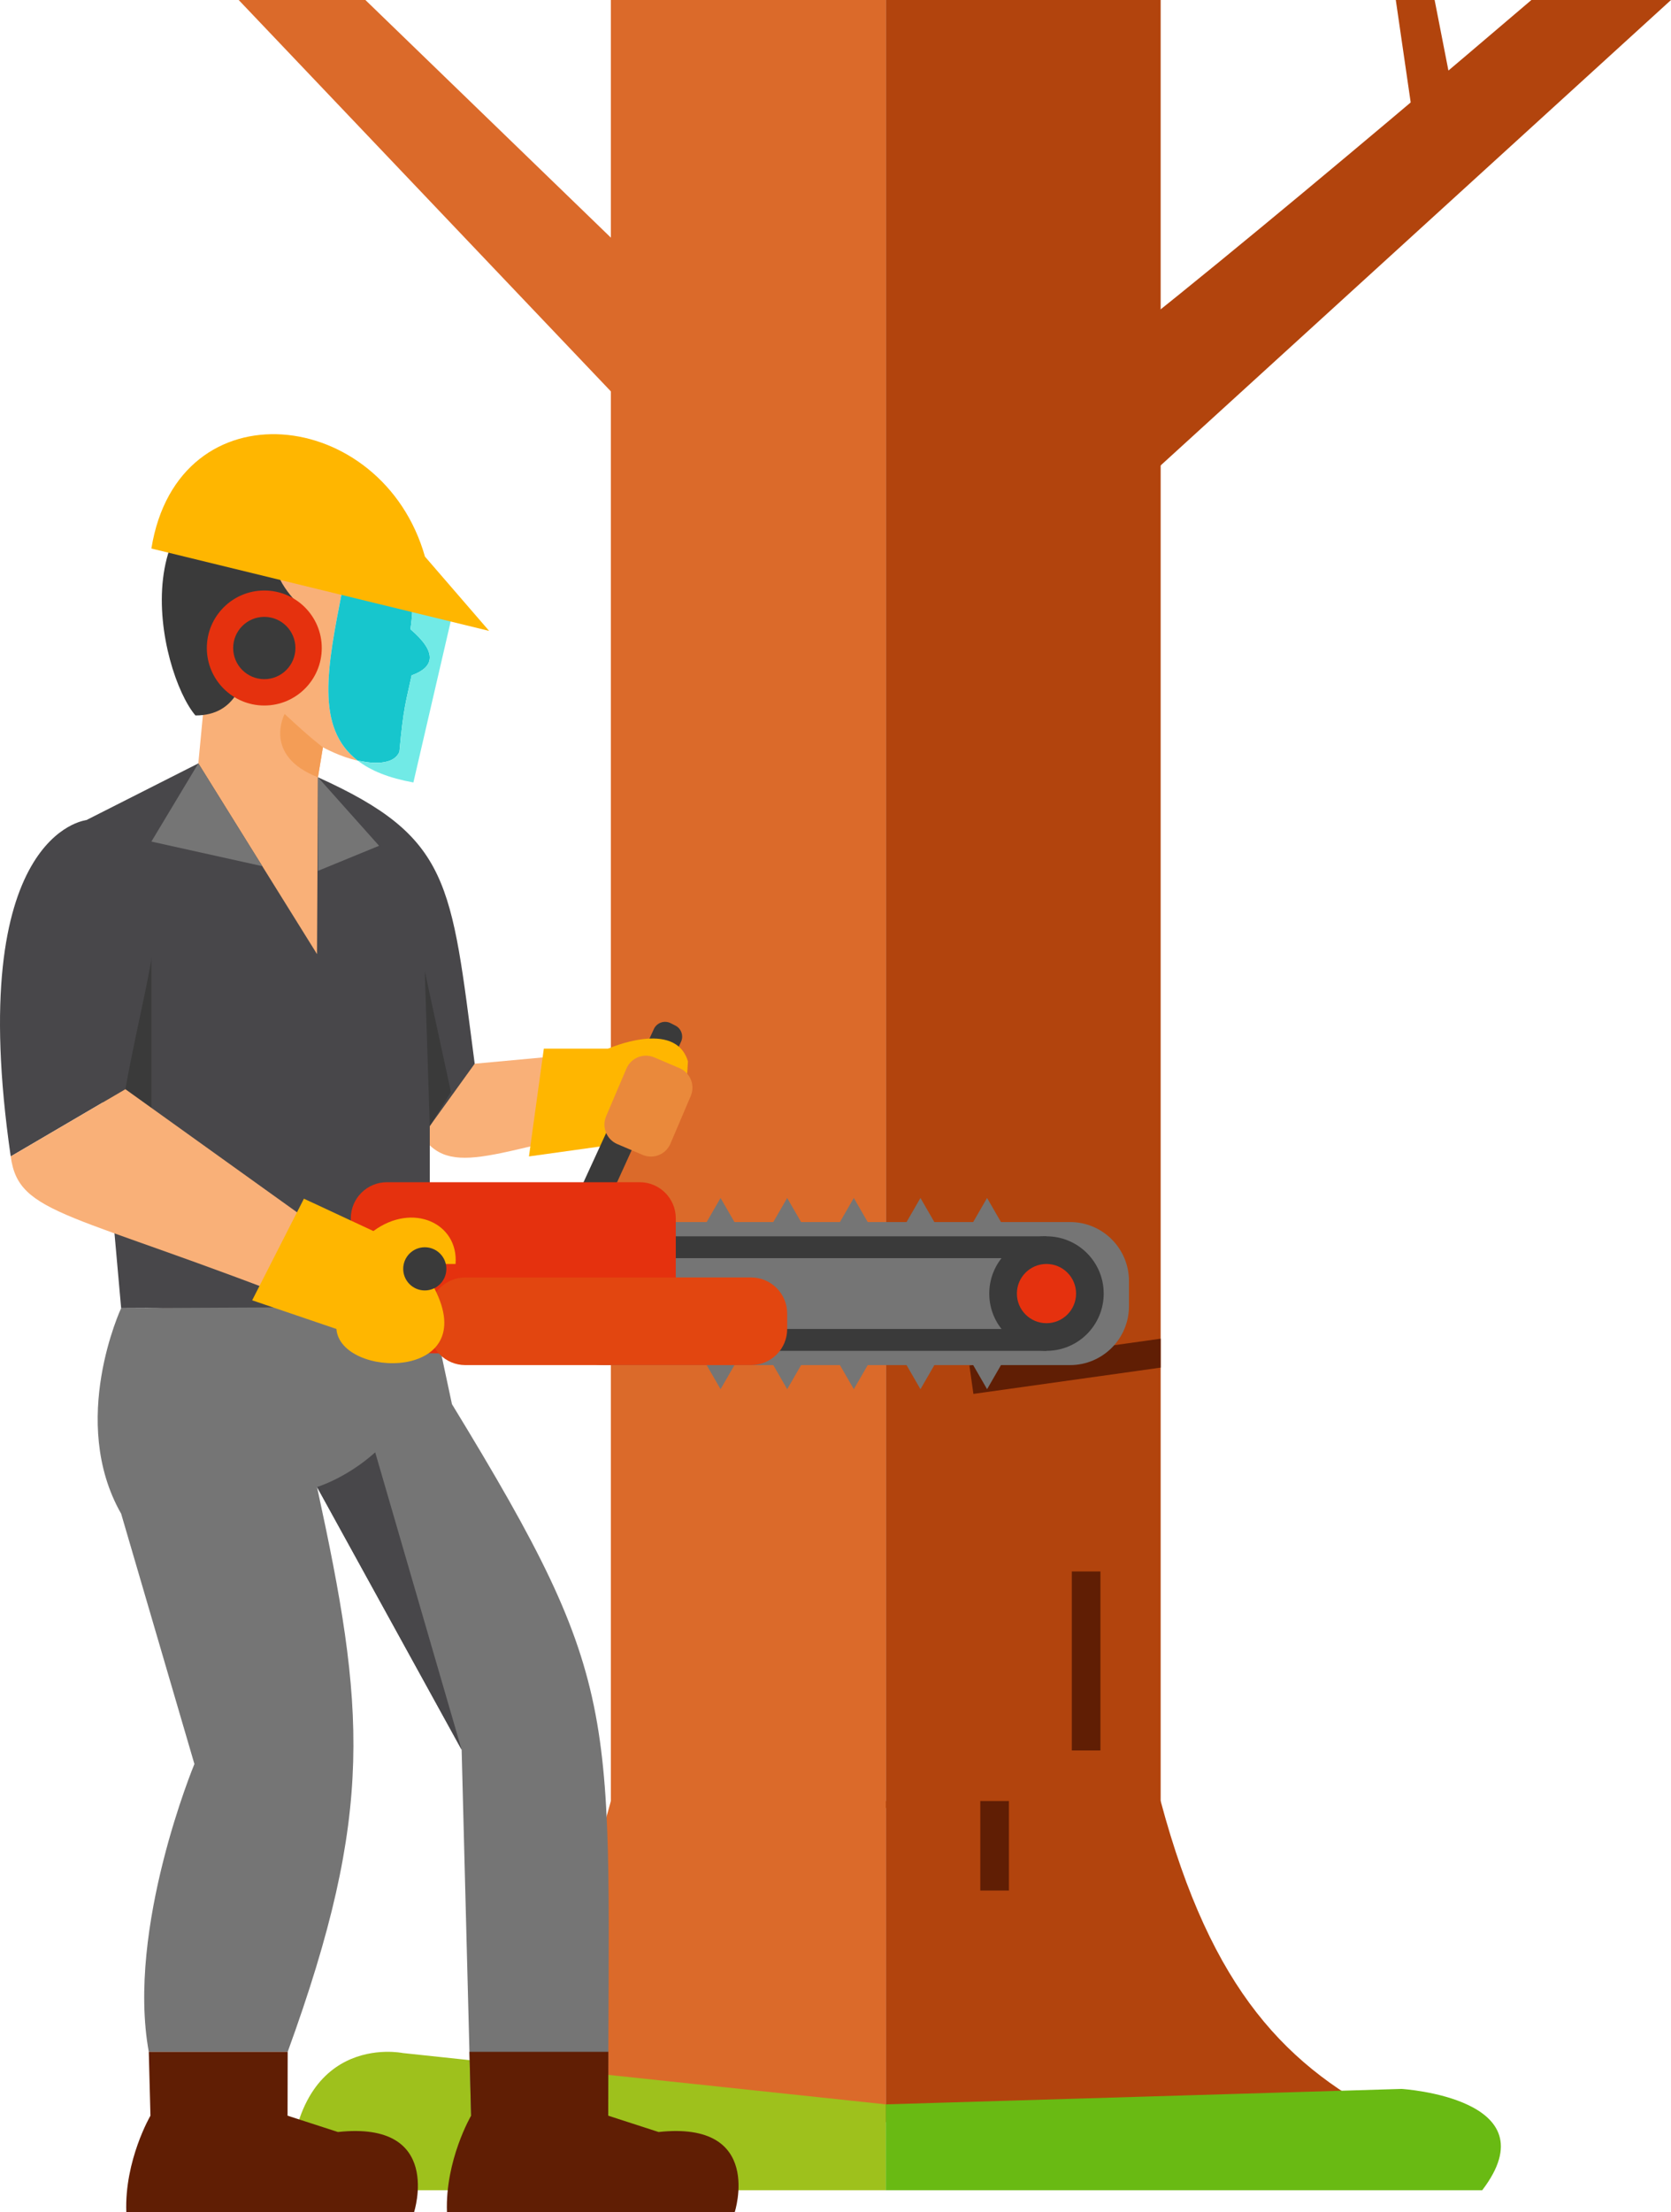 <?xml version="1.0" encoding="utf-8"?>
<!-- Generator: Adobe Illustrator 16.0.4, SVG Export Plug-In . SVG Version: 6.00 Build 0)  -->
<svg version="1.2" baseProfile="tiny" id="_x2014_ÎÓÈ_x5F_1"
	 xmlns="http://www.w3.org/2000/svg" xmlns:xlink="http://www.w3.org/1999/xlink" x="0px" y="0px" width="453.544px" height="600px"
	 viewBox="0 0 453.544 600" xml:space="preserve">
<rect x="240.416" fill="#B2440D" width="74.611" height="490.358"/>
<polygon fill="#601E04" points="315.027,363.084 263.121,370.367 264.202,378.061 315.027,370.929 "/>
<rect x="165.802" fill="#DB6A2A" width="74.611" height="490.358"/>
<g>
	<g>
		<g>
			<path fill="#B2440D" d="M378.988,575.57H240.414v-87.084h74.613C328.857,540.106,349.387,560.943,378.988,575.57z"/>
			<path fill="#DB6A2A" d="M240.414,488.486v87.084H101.839c29.601-14.627,50.13-35.464,63.963-87.084H240.414z"/>
		</g>
		<g>
			<path fill="#9EC11C" d="M240.414,570.753l-131.096-13.921c0,0-30.794-6.417-30.794,37.209h161.891V570.753z"/>
			<path fill="#69BA13" d="M240.414,570.753l140.008-4.187c0,0,40.954,2.508,21.883,27.475H240.414V570.753z"/>
		</g>
		<rect x="290.914" y="426.217" fill="#601E04" width="7.764" height="48.55"/>
		<rect x="266.074" y="488.486" fill="#601E04" width="7.767" height="24.274"/>
	</g>
	<path fill="#F9B078" d="M128.841,288.505l-17.28,14.162c7.841,17.979,17.28,11.028,53.522,3.396l8.068-21.649L128.841,288.505z"/>
	<polygon fill="#FFB600" points="176,284.414 147.609,284.414 143.573,313.649 167.555,310.307 	"/>
	<path fill="#3A3A3A" d="M164.056,328.185l20.732-45.508c0.839-1.654,0.179-3.675-1.475-4.515l-1.276-0.649
		c-1.652-0.839-3.674-0.179-4.513,1.476l-22.605,49.196H164.056z"/>
	<path fill="#FFB600" d="M165.083,284.414c0,0,18.235-8.076,21.645,3.481l-0.411,6.294l-22.453,2.004L165.083,284.414z"/>
	<g>
		<g>
			<polygon fill="#757575" points="188.03,337.983 195.574,324.918 203.117,337.983 			"/>
			<polygon fill="#757575" points="206.115,337.983 213.657,324.918 221.203,337.983 			"/>
			<polygon fill="#757575" points="224.2,337.983 231.742,324.918 239.288,337.983 			"/>
			<polygon fill="#757575" points="242.285,337.983 249.829,324.918 257.375,337.983 			"/>
			<polygon fill="#757575" points="260.371,337.983 267.912,324.918 275.458,337.983 			"/>
		</g>
		<g>
			<polygon fill="#757575" points="275.458,363.716 267.915,376.784 260.371,363.716 			"/>
			<polygon fill="#757575" points="257.375,363.716 249.83,376.784 242.286,363.716 			"/>
			<polygon fill="#757575" points="239.29,363.716 231.747,376.784 224.201,363.716 			"/>
			<polygon fill="#757575" points="221.205,363.716 213.66,376.784 206.115,363.716 			"/>
			<polygon fill="#757575" points="203.118,363.716 195.576,376.784 188.031,363.716 			"/>
		</g>
	</g>
	<path fill="#757575" d="M306.425,354.256c0,8.833-7.159,15.994-15.994,15.994H163.859c-8.833,0-15.994-7.161-15.994-15.994v-6.812
		c0-8.833,7.161-15.994,15.994-15.994h126.572c8.835,0,15.994,7.161,15.994,15.994V354.256z"/>
	<path fill="#F9B078" d="M92.888,160.159c-4.008,20.589-7.418,37.189,4.193,46.127c-4.439-0.874-9.437-3.597-9.437-3.597
		l-1.342,8.127l5.536,57.231c0,0-21.712-22.868-26.454-26.558c-4.742-3.689-9.244-24.499-11.557-34.44l1.342-14.091
		c0,0-6.037-14.662-8.584-26.098c-9.937-44.636,67.579-50.741,65.324-1.479L92.888,160.159z"/>
	<path fill="#3A3A3A" d="M53.044,194.047c11.464,0,12.818-9.96,14.961-14.496l3.751-7.335l2.198,11.764h5.236
		c0,0-1.932-14.435,1.06-20.917c0,0-11.06-11.328-1.06-13.945c15.98-0.45,27.649,4.344,32.739,12.278
		c2.653-21.199-14.693-32.303-32.296-32.481C30.618,128.418,43.153,182.478,53.044,194.047z"/>
	<path fill="#F9B078" d="M75.406,183.98c0,0-1.816-19.523-12.606-13.994c0,0-4.57,5.054,3.012,9.565c0,0-0.582,7.933,4.474,7.541
		L75.406,183.98z"/>
	<path fill="#F49D56" d="M77.259,193.643c0,0-6.067,11.315,9.043,17.174l1.344-8.127C87.646,202.689,84.235,200.191,77.259,193.643z
		"/>
	<path fill="#757575" d="M32.882,354.806c0,0-14.331,30.647,0,55.748l19.885,67.888c0,0-18.512,44.465-12.383,78.06h37.702
		c23.753-65.338,20.984-93.25,7.959-153.188l39.253,71.269l2.567,99.243h37.219c0-110.574,4.952-115.417-42.414-192.985
		l-6.018-28.167l-77.321,2.133H32.882z"/>
	<path fill="#48474A" d="M86.302,210.817l-0.257,47.965L53.833,207.05L21.19,223.57l11.692,131.235l53.163-0.256l30.606-1.877
		v-47.254l12.19-16.914C122.394,239.223,122.394,227.128,86.302,210.817z"/>
	<path fill="#17C6CD" d="M111.73,183.177c-1.469,6.94-2.203,8.341-3.321,20.708c-1.85,4.527-10.133,2.595-10.133,2.595
		c-0.391-0.049-0.792-0.106-1.195-0.194c-11.612-8.938-8.201-25.538-4.193-46.127l19.021,5.224
		c-0.069,1.695-0.235,3.448-0.509,5.281C118.837,176.995,117.848,180.962,111.73,183.177z"/>
	<path fill="#71EAE6" d="M122.394,168.263l-10.191,43.962c-6.693-1.208-11.603-3.215-15.121-5.938
		c0.403,0.088,0.804,0.146,1.195,0.194c0,0,8.283,1.932,10.133-2.595c1.118-12.368,1.852-13.768,3.321-20.708
		c6.117-2.215,7.107-6.183-0.331-12.513c0.274-1.833,0.44-3.586,0.509-5.281L122.394,168.263z"/>
	<path fill="#FFB600" d="M132.76,171.116l-91.672-22.344c7.257-44.755,62.718-38.461,74.254,2.195L132.76,171.116z"/>
	<polygon fill="#757575" points="53.833,207.05 41.088,228.256 71.192,234.926 	"/>
	<polygon fill="#757575" points="86.302,210.817 102.887,229.397 86.302,236.199 	"/>
	<circle fill="#3A3A3A" cx="284.036" cy="350.851" r="15.531"/>
	<circle fill="#E5310E" cx="284.036" cy="350.851" r="8.032"/>
	<rect x="170.033" y="335.319" fill="#3A3A3A" width="114.004" height="5.932"/>
	<rect x="170.033" y="360.449" fill="#3A3A3A" width="114.004" height="5.934"/>
	<path fill="#EA893B" d="M181.97,310.195c-1.245,2.924-4.627,4.284-7.55,3.035l-6.865-2.924c-2.925-1.245-4.283-4.626-3.038-7.551
		l5.509-12.931c1.247-2.924,4.628-4.285,7.553-3.039l6.864,2.925c2.925,1.248,4.284,4.626,3.039,7.551L181.97,310.195z"/>
	<path fill="#601E04" d="M127.417,556.501l0.448,17.324c0,0-7.057,12.066-6.55,26.175h78.101c0,0,8.062-24.854-20.66-21.748
		l-13.672-4.427l0.034-17.324H127.417z"/>
	<path fill="#601E04" d="M40.384,556.501l0.45,17.324c0,0-7.058,12.066-6.553,26.175h78.102c0,0,8.062-24.854-20.66-21.748
		l-13.672-4.427l0.035-17.324H40.384z"/>
	<circle fill="#E5310E" cx="71.736" cy="175.757" r="15.596"/>
	<circle fill="#3A3A3A" cx="71.736" cy="175.757" r="8.447"/>
	<polygon fill="#3A3A3A" points="116.651,305.419 115.295,263.409 122.394,296.193 	"/>
	<path fill="#48474A" d="M86.045,403.313c0,0,7.91-2.346,15.794-9.402l23.459,80.671L86.045,403.313z"/>
	<path fill="#E5310E" d="M183.424,357.259c0,5.409-4.386,9.797-9.798,9.797h-68.614c-5.411,0-9.797-4.388-9.797-9.797v-26.812
		c0-5.415,4.386-9.801,9.797-9.801h68.614c5.412,0,9.798,4.386,9.798,9.801V357.259z"/>
	<path fill="#E24610" d="M213.659,360.452c0,5.412-4.386,9.798-9.799,9.798h-77.552c-5.414,0-9.803-4.386-9.803-9.798v-4.176
		c0-5.411,4.389-9.799,9.803-9.799h77.552c5.413,0,9.799,4.388,9.799,9.799V360.452z"/>
	<polygon fill="#3A3A3A" points="41.088,253.704 41.088,305.419 26.512,295.422 	"/>
	<path fill="#48474A" d="M34.031,295.422L2.909,313.649c-12.741-87.806,20.498-91.205,20.498-91.205
		C52.769,232.147,41.088,255.744,34.031,295.422z"/>
	<path fill="#F9B078" d="M93.42,337.983l-7.373,16.822C18.919,328.38,5.075,329.818,2.909,313.649l31.122-18.228L93.42,337.983z"/>
	<path fill="#FFB600" d="M82.49,325.114l-14.045,27.559l22.864,7.776c1.088,13.537,39.688,14.202,26.57-11.054l-8.276-5.545
		c1.929-7.381,9.799-5.823,9.799-1.031h4.246c0.844-11.072-11.655-16.799-22.298-8.926L82.49,325.114z"/>
	<circle fill="#3A3A3A" cx="115.295" cy="344.143" r="5.857"/>
</g>
<polygon fill="#DB6A2A" points="64.787,0 168.693,109.19 176.952,75.24 99.175,0 "/>
<polygon fill="#B2440D" points="378.848,0 384.321,37.62 394.414,25.692 389.387,0 "/>
<path fill="#B2440D" d="M415.655,0c-40.814,34.824-136.86,116.007-146.946,117.447l14.681,37.621L453.544,0H415.655z"/>
</svg>
